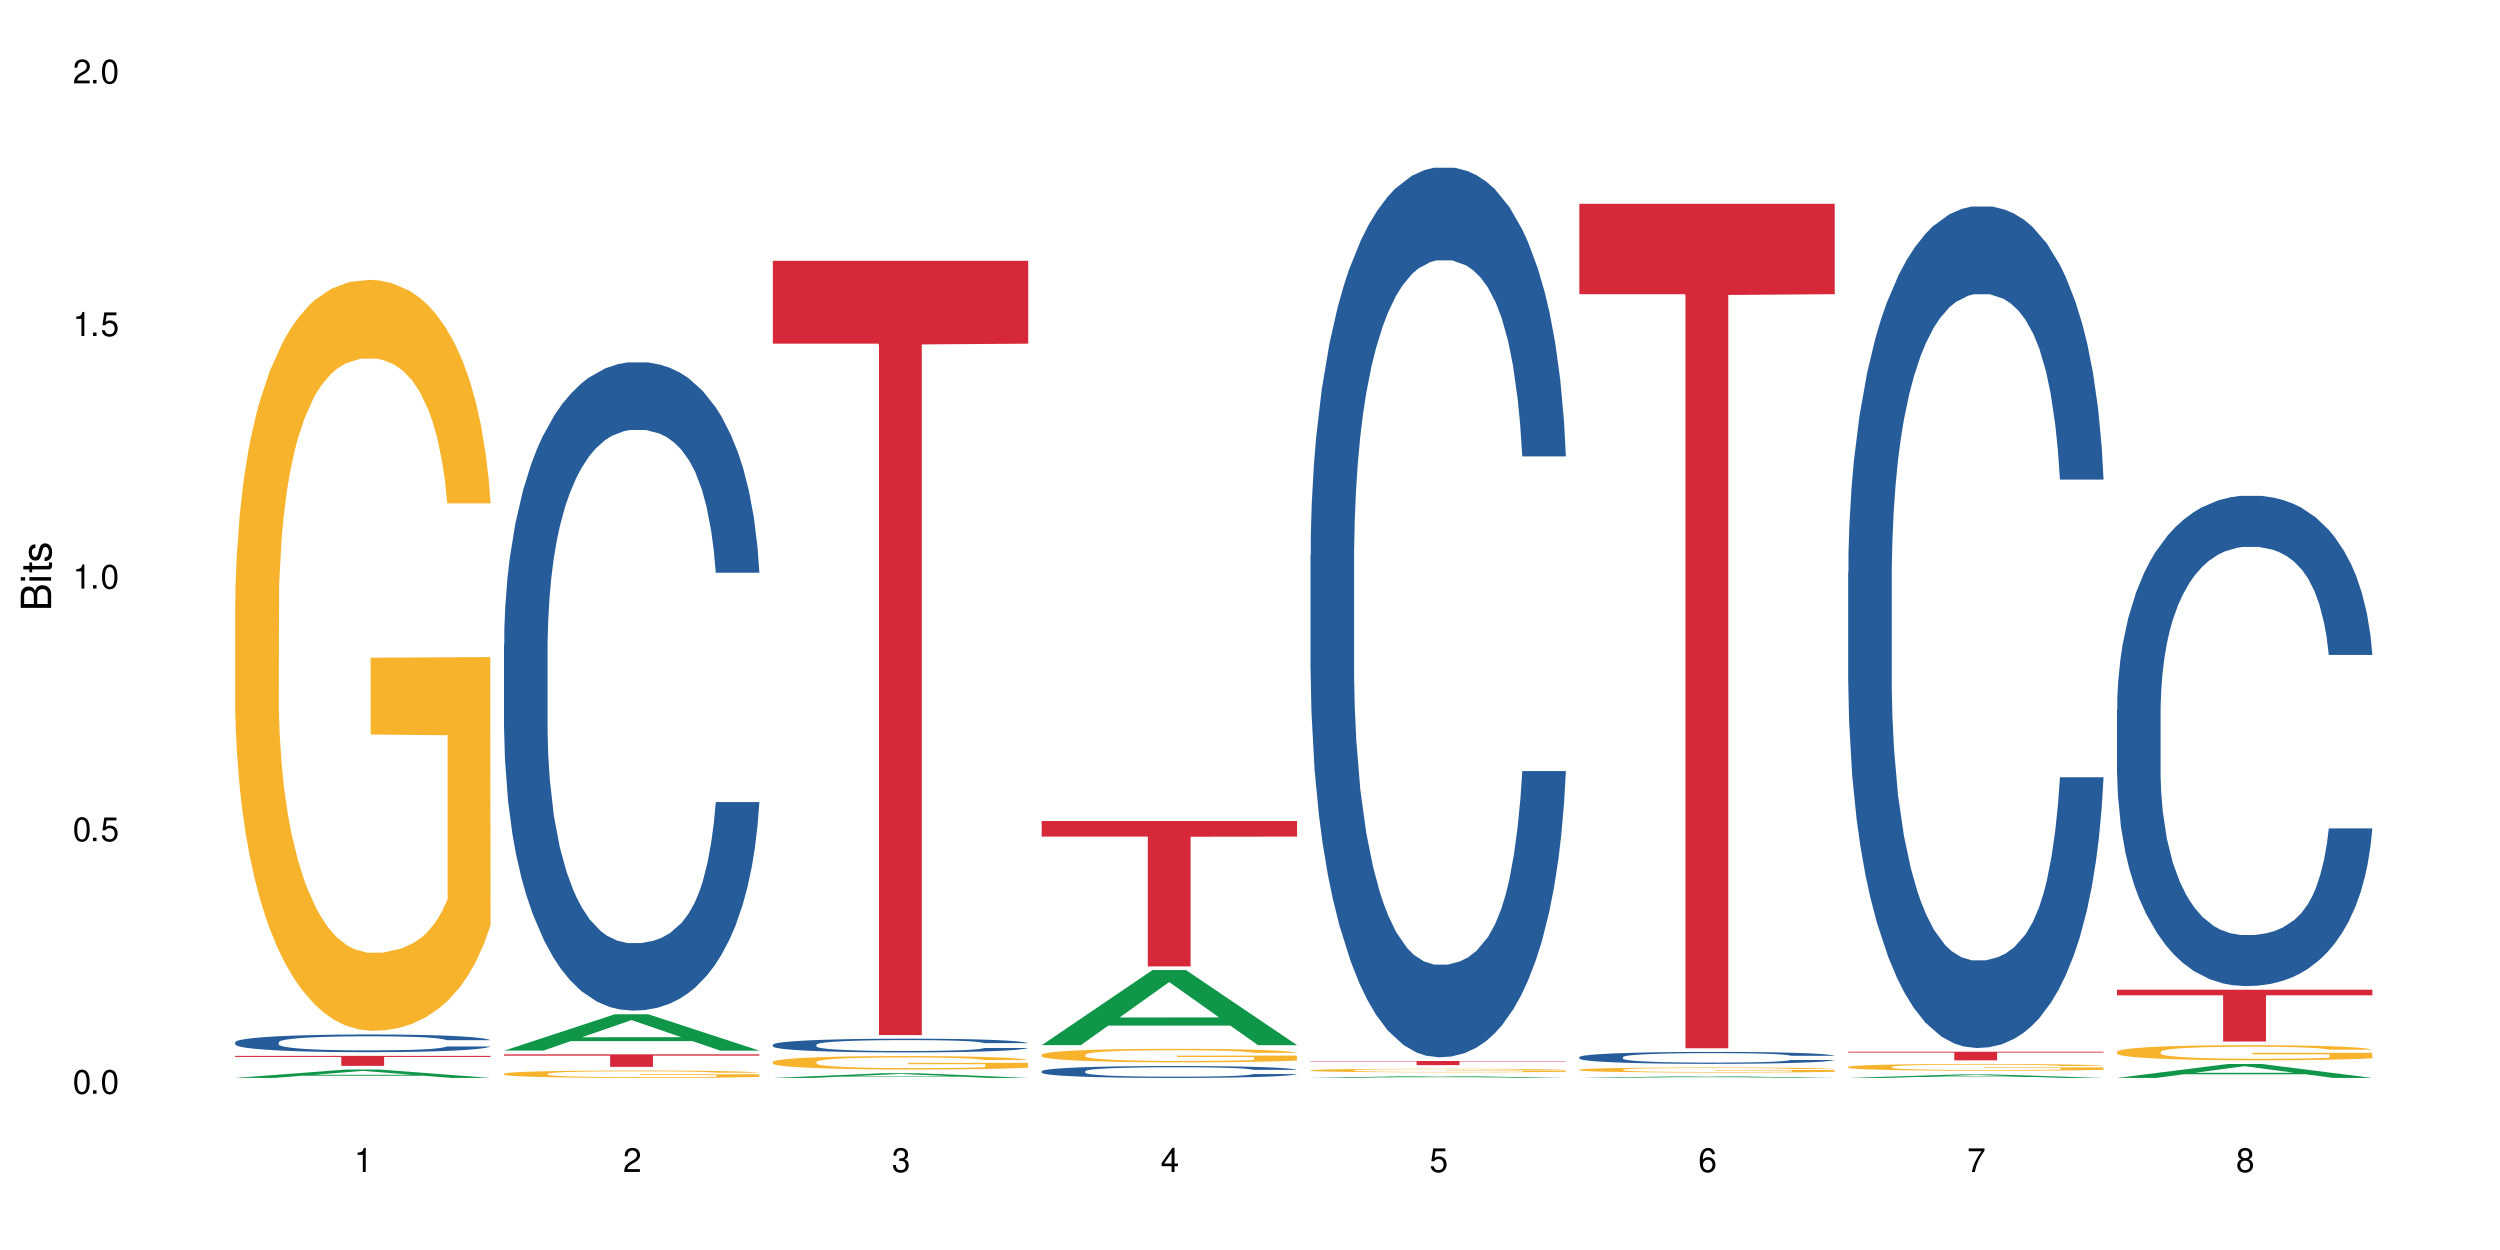<?xml version="1.0" encoding="UTF-8"?>
<svg xmlns="http://www.w3.org/2000/svg" xmlns:xlink="http://www.w3.org/1999/xlink" width="720" height="360" viewBox="0 0 720 360">
<defs>
<g>
<g id="glyph-0-0">
</g>
<g id="glyph-0-1">
<path d="M 2.641 -6.938 C 2 -6.938 1.422 -6.656 1.078 -6.172 C 0.641 -5.562 0.406 -4.641 0.406 -3.359 C 0.406 -1.016 1.188 0.219 2.641 0.219 C 4.078 0.219 4.859 -1.016 4.859 -3.297 C 4.859 -4.641 4.656 -5.547 4.203 -6.172 C 3.844 -6.656 3.281 -6.938 2.641 -6.938 Z M 2.641 -6.188 C 3.547 -6.188 4 -5.25 4 -3.375 C 4 -1.406 3.562 -0.484 2.625 -0.484 C 1.734 -0.484 1.281 -1.438 1.281 -3.344 C 1.281 -5.25 1.734 -6.188 2.641 -6.188 Z M 2.641 -6.188 "/>
</g>
<g id="glyph-0-2">
<path d="M 1.828 -1 L 0.828 -1 L 0.828 0 L 1.828 0 Z M 1.828 -1 "/>
</g>
<g id="glyph-0-3">
<path d="M 4.562 -6.797 L 1.062 -6.797 L 0.547 -3.094 L 1.328 -3.094 C 1.719 -3.562 2.047 -3.734 2.578 -3.734 C 3.484 -3.734 4.062 -3.109 4.062 -2.094 C 4.062 -1.125 3.484 -0.531 2.578 -0.531 C 1.828 -0.531 1.375 -0.906 1.188 -1.672 L 0.328 -1.672 C 0.453 -1.109 0.547 -0.844 0.75 -0.594 C 1.125 -0.078 1.828 0.219 2.594 0.219 C 3.969 0.219 4.922 -0.781 4.922 -2.219 C 4.922 -3.562 4.031 -4.484 2.719 -4.484 C 2.25 -4.484 1.859 -4.359 1.469 -4.062 L 1.734 -5.969 L 4.562 -5.969 Z M 4.562 -6.797 "/>
</g>
<g id="glyph-0-4">
<path d="M 2.484 -4.938 L 2.484 0 L 3.328 0 L 3.328 -6.938 L 2.766 -6.938 C 2.469 -5.875 2.281 -5.734 0.984 -5.562 L 0.984 -4.938 Z M 2.484 -4.938 "/>
</g>
<g id="glyph-0-5">
<path d="M 4.859 -0.828 L 1.281 -0.828 C 1.359 -1.406 1.672 -1.781 2.5 -2.281 L 3.469 -2.828 C 4.406 -3.344 4.906 -4.062 4.906 -4.906 C 4.906 -5.484 4.672 -6.031 4.266 -6.406 C 3.859 -6.766 3.375 -6.938 2.719 -6.938 C 1.859 -6.938 1.219 -6.625 0.844 -6.031 C 0.609 -5.672 0.5 -5.234 0.484 -4.531 L 1.328 -4.531 C 1.359 -5.016 1.406 -5.281 1.531 -5.516 C 1.75 -5.938 2.188 -6.203 2.703 -6.203 C 3.469 -6.203 4.031 -5.641 4.031 -4.891 C 4.031 -4.344 3.719 -3.859 3.125 -3.516 L 2.234 -3 C 0.812 -2.172 0.406 -1.531 0.328 -0.016 L 4.859 -0.016 Z M 4.859 -0.828 "/>
</g>
<g id="glyph-0-6">
<path d="M 2.125 -3.188 L 2.578 -3.188 C 3.5 -3.188 3.984 -2.766 3.984 -1.922 C 3.984 -1.062 3.469 -0.531 2.594 -0.531 C 1.656 -0.531 1.203 -1 1.156 -2.016 L 0.312 -2.016 C 0.344 -1.453 0.438 -1.094 0.609 -0.781 C 0.953 -0.109 1.625 0.219 2.547 0.219 C 3.953 0.219 4.859 -0.625 4.859 -1.938 C 4.859 -2.828 4.516 -3.297 3.703 -3.594 C 4.344 -3.844 4.656 -4.328 4.656 -5.031 C 4.656 -6.219 3.875 -6.938 2.578 -6.938 C 1.203 -6.938 0.484 -6.172 0.453 -4.703 L 1.297 -4.703 C 1.312 -5.125 1.344 -5.359 1.453 -5.578 C 1.641 -5.969 2.062 -6.203 2.594 -6.203 C 3.344 -6.203 3.797 -5.75 3.797 -5 C 3.797 -4.516 3.609 -4.219 3.25 -4.047 C 3.016 -3.953 2.703 -3.922 2.125 -3.906 Z M 2.125 -3.188 "/>
</g>
<g id="glyph-0-7">
<path d="M 3.141 -1.672 L 3.141 0 L 3.984 0 L 3.984 -1.672 L 4.984 -1.672 L 4.984 -2.438 L 3.984 -2.438 L 3.984 -6.938 L 3.359 -6.938 L 0.266 -2.578 L 0.266 -1.672 Z M 3.141 -2.438 L 1 -2.438 L 3.141 -5.5 Z M 3.141 -2.438 "/>
</g>
<g id="glyph-0-8">
<path d="M 4.781 -5.125 C 4.609 -6.266 3.891 -6.938 2.844 -6.938 C 2.094 -6.938 1.422 -6.578 1.031 -5.953 C 0.594 -5.266 0.406 -4.422 0.406 -3.172 C 0.406 -2 0.578 -1.25 0.984 -0.641 C 1.359 -0.078 1.953 0.219 2.703 0.219 C 3.984 0.219 4.922 -0.75 4.922 -2.094 C 4.922 -3.375 4.062 -4.281 2.844 -4.281 C 2.172 -4.281 1.641 -4.031 1.281 -3.516 C 1.281 -5.234 1.828 -6.188 2.797 -6.188 C 3.391 -6.188 3.797 -5.797 3.938 -5.125 Z M 2.734 -3.531 C 3.547 -3.531 4.062 -2.953 4.062 -2.031 C 4.062 -1.156 3.484 -0.531 2.703 -0.531 C 1.922 -0.531 1.328 -1.188 1.328 -2.078 C 1.328 -2.938 1.906 -3.531 2.734 -3.531 Z M 2.734 -3.531 "/>
</g>
<g id="glyph-0-9">
<path d="M 4.984 -6.797 L 0.438 -6.797 L 0.438 -5.969 L 4.109 -5.969 C 2.5 -3.656 1.828 -2.234 1.328 0 L 2.219 0 C 2.594 -2.172 3.453 -4.047 4.984 -6.094 Z M 4.984 -6.797 "/>
</g>
<g id="glyph-0-10">
<path d="M 3.75 -3.656 C 4.469 -4.094 4.688 -4.438 4.688 -5.078 C 4.688 -6.172 3.844 -6.938 2.641 -6.938 C 1.438 -6.938 0.594 -6.172 0.594 -5.094 C 0.594 -4.438 0.812 -4.094 1.516 -3.656 C 0.734 -3.266 0.359 -2.703 0.359 -1.922 C 0.359 -0.656 1.281 0.219 2.641 0.219 C 3.984 0.219 4.922 -0.656 4.922 -1.922 C 4.922 -2.703 4.531 -3.266 3.75 -3.656 Z M 2.641 -6.188 C 3.359 -6.188 3.812 -5.75 3.812 -5.062 C 3.812 -4.406 3.344 -3.984 2.641 -3.984 C 1.922 -3.984 1.453 -4.406 1.453 -5.078 C 1.453 -5.75 1.922 -6.188 2.641 -6.188 Z M 2.641 -3.266 C 3.484 -3.266 4.062 -2.719 4.062 -1.906 C 4.062 -1.078 3.484 -0.531 2.625 -0.531 C 1.797 -0.531 1.219 -1.094 1.219 -1.906 C 1.219 -2.719 1.781 -3.266 2.641 -3.266 Z M 2.641 -3.266 "/>
</g>
<g id="glyph-1-0">
</g>
<g id="glyph-1-1">
<path d="M 0 -0.953 L 0 -4.891 C 0 -5.719 -0.234 -6.344 -0.734 -6.797 C -1.188 -7.234 -1.812 -7.469 -2.5 -7.469 C -3.547 -7.469 -4.188 -7 -4.625 -5.875 C -4.984 -6.688 -5.625 -7.094 -6.531 -7.094 C -7.172 -7.094 -7.734 -6.859 -8.141 -6.391 C -8.562 -5.922 -8.75 -5.344 -8.75 -4.5 L -8.75 -0.953 Z M -4.984 -2.062 L -7.766 -2.062 L -7.766 -4.219 C -7.766 -4.844 -7.688 -5.203 -7.453 -5.5 C -7.219 -5.812 -6.859 -5.969 -6.375 -5.969 C -5.891 -5.969 -5.531 -5.812 -5.297 -5.5 C -5.062 -5.203 -4.984 -4.844 -4.984 -4.219 Z M -0.984 -2.062 L -4 -2.062 L -4 -4.781 C -4 -5.766 -3.438 -6.359 -2.484 -6.359 C -1.547 -6.359 -0.984 -5.766 -0.984 -4.781 Z M -0.984 -2.062 "/>
</g>
<g id="glyph-1-2">
<path d="M -6.281 -1.797 L -6.281 -0.797 L 0 -0.797 L 0 -1.797 Z M -8.75 -1.797 L -8.75 -0.797 L -7.484 -0.797 L -7.484 -1.797 Z M -8.75 -1.797 "/>
</g>
<g id="glyph-1-3">
<path d="M -6.281 -3.047 L -6.281 -2.016 L -8.016 -2.016 L -8.016 -1.016 L -6.281 -1.016 L -6.281 -0.172 L -5.469 -0.172 L -5.469 -1.016 L -0.719 -1.016 C -0.078 -1.016 0.281 -1.453 0.281 -2.234 C 0.281 -2.5 0.25 -2.719 0.188 -3.047 L -0.641 -3.047 C -0.609 -2.906 -0.594 -2.766 -0.594 -2.562 C -0.594 -2.141 -0.719 -2.016 -1.156 -2.016 L -5.469 -2.016 L -5.469 -3.047 Z M -6.281 -3.047 "/>
</g>
<g id="glyph-1-4">
<path d="M -4.531 -5.25 C -5.766 -5.25 -6.469 -4.422 -6.469 -2.969 C -6.469 -1.516 -5.719 -0.562 -4.547 -0.562 C -3.562 -0.562 -3.094 -1.062 -2.734 -2.562 L -2.516 -3.484 C -2.344 -4.188 -2.094 -4.469 -1.641 -4.469 C -1.047 -4.469 -0.641 -3.875 -0.641 -3 C -0.641 -2.453 -0.797 -2 -1.062 -1.75 C -1.25 -1.594 -1.422 -1.531 -1.875 -1.469 L -1.875 -0.406 C -0.422 -0.453 0.281 -1.266 0.281 -2.922 C 0.281 -4.5 -0.5 -5.516 -1.719 -5.516 C -2.656 -5.516 -3.172 -4.984 -3.469 -3.734 L -3.703 -2.766 C -3.891 -1.953 -4.156 -1.609 -4.594 -1.609 C -5.188 -1.609 -5.547 -2.125 -5.547 -2.938 C -5.547 -3.75 -5.203 -4.172 -4.531 -4.203 Z M -4.531 -5.25 "/>
</g>
</g>
</defs>
<rect x="-72" y="-36" width="864" height="432" fill="rgb(100%, 100%, 100%)" fill-opacity="1"/>
<path fill-rule="nonzero" fill="rgb(6.275%, 58.824%, 28.235%)" fill-opacity="1" d="M 67.73 310.441 L 67.809 310.438 L 99.637 308.027 L 109.301 308.027 L 141.281 310.445 L 130.047 310.445 L 122.031 309.812 L 86.906 309.812 L 79.047 310.441 L 67.73 310.441 L 90.285 309.551 L 118.809 309.551 L 104.586 308.422 L 104.43 308.418 L 104.27 308.426 L 90.207 309.551 L 90.285 309.551 Z M 67.73 310.441 "/>
<path fill-rule="nonzero" fill="rgb(14.51%, 36.078%, 60%)" fill-opacity="1" d="M 67.73 300.148 L 67.82 300.145 L 67.82 300.035 L 68.09 299.855 L 68.719 299.633 L 69.344 299.48 L 70.961 299.203 L 73.203 298.938 L 75.535 298.734 L 77.238 298.613 L 78.766 298.52 L 82.262 298.348 L 84.504 298.258 L 86.926 298.18 L 89.887 298.102 L 92.039 298.055 L 96.883 297.977 L 100.469 297.945 L 103.25 297.934 L 109.262 297.934 L 112.848 297.949 L 115.449 297.973 L 118.32 298.012 L 120.742 298.055 L 124.957 298.156 L 128.727 298.285 L 130.43 298.359 L 133.121 298.504 L 135.184 298.645 L 136.617 298.766 L 138.234 298.938 L 139.668 299.148 L 140.746 299.387 L 141.281 299.586 L 128.727 299.586 L 128.098 299.398 L 127.379 299.254 L 126.035 299.062 L 124.688 298.93 L 122.805 298.793 L 121.102 298.707 L 118.77 298.617 L 116.707 298.562 L 114.555 298.52 L 112.488 298.492 L 108.543 298.465 L 103.969 298.465 L 102.266 298.473 L 98.766 298.512 L 96.883 298.543 L 94.191 298.609 L 92.309 298.668 L 90.066 298.762 L 88.539 298.84 L 86.656 298.961 L 85.312 299.07 L 83.785 299.223 L 82.891 299.34 L 82.082 299.469 L 81.363 299.625 L 80.828 299.785 L 80.469 299.961 L 80.289 300.125 L 80.289 300.848 L 80.469 301.016 L 80.918 301.211 L 82.082 301.496 L 83.785 301.742 L 85.762 301.941 L 87.645 302.078 L 88.719 302.145 L 90.156 302.219 L 92.398 302.312 L 95.629 302.406 L 97.512 302.441 L 100.383 302.48 L 103.34 302.5 L 107.289 302.5 L 110.785 302.48 L 113.117 302.457 L 115.539 302.418 L 118.859 302.34 L 120.922 302.266 L 122.715 302.176 L 124.062 302.09 L 124.957 302.016 L 126.305 301.871 L 127.379 301.711 L 128.188 301.547 L 128.727 301.391 L 141.281 301.391 L 140.746 301.578 L 139.938 301.758 L 139.129 301.895 L 137.875 302.055 L 136.441 302.199 L 134.375 302.363 L 132.672 302.473 L 130.43 302.586 L 128.367 302.676 L 126.125 302.754 L 122.805 302.848 L 120.652 302.895 L 118.32 302.938 L 115.539 302.973 L 112.043 303.008 L 108.273 303.027 L 104.777 303.031 L 101.008 303.02 L 98.227 303.004 L 94.551 302.961 L 89.977 302.875 L 86.656 302.789 L 84.055 302.699 L 81.812 302.605 L 79.301 302.48 L 76.074 302.277 L 74.098 302.117 L 72.754 301.988 L 71.23 301.805 L 70.152 301.641 L 68.898 301.379 L 68 301.051 L 67.73 300.793 Z M 67.73 300.148 "/>
<path fill-rule="nonzero" fill="rgb(96.863%, 70.196%, 16.863%)" fill-opacity="1" d="M 67.73 173.227 L 67.82 173.027 L 67.82 169.078 L 68.18 160.188 L 69.078 147.941 L 70.242 137.867 L 71.5 129.969 L 72.305 125.82 L 73.652 119.895 L 74.816 115.547 L 77.777 106.66 L 81.543 98.363 L 83.609 94.809 L 85.941 91.449 L 89.258 87.695 L 90.785 86.312 L 95.449 83.152 L 100.738 81.18 L 106.57 80.586 L 109.262 80.781 L 112.938 81.574 L 117.961 83.746 L 120.832 85.723 L 123.074 87.695 L 125.406 90.266 L 128.277 94.215 L 130.969 98.957 L 133.121 103.695 L 135.273 109.621 L 137.066 115.941 L 138.594 122.855 L 139.938 131.152 L 140.746 138.066 L 141.281 144.98 L 128.816 144.98 L 128.098 138.066 L 127.289 132.734 L 125.945 126.215 L 124.598 121.473 L 123.254 117.723 L 120.742 112.586 L 118.59 109.426 L 115.898 106.66 L 113.297 104.883 L 110.336 103.695 L 108.543 103.301 L 103.789 103.301 L 99.484 104.684 L 96.973 106.266 L 95.18 107.844 L 92.668 110.809 L 91.141 113.176 L 90.246 114.758 L 87.555 120.883 L 85.762 126.41 L 84.773 130.164 L 83.52 136.09 L 82.621 141.426 L 81.633 149.324 L 81.098 155.25 L 80.379 168.684 L 80.289 204.238 L 80.559 211.746 L 81.098 219.844 L 81.812 226.953 L 82.891 234.461 L 83.965 240.188 L 85.852 247.891 L 87.465 253.027 L 88.719 256.387 L 91.141 261.719 L 92.129 263.496 L 94.461 267.051 L 96.883 269.816 L 99.844 272.188 L 102.086 273.375 L 105.672 274.359 L 110.246 274.359 L 115.629 273.176 L 119.039 271.594 L 121.371 270.016 L 122.895 268.633 L 124.777 266.461 L 126.125 264.484 L 127.379 262.312 L 128.906 258.953 L 128.906 211.746 L 106.75 211.547 L 106.75 189.422 L 141.195 189.227 L 141.281 266.461 L 139.398 271.793 L 137.066 276.93 L 134.824 280.879 L 132.492 284.238 L 129.176 287.992 L 126.484 290.359 L 122.355 293.125 L 118.59 294.902 L 114.645 296.09 L 111.145 296.68 L 107.02 296.879 L 103.34 296.484 L 99.395 295.301 L 96.254 293.719 L 93.383 291.742 L 90.516 289.176 L 86.926 285.027 L 84.594 281.668 L 82.172 277.52 L 79.75 272.582 L 77.598 267.25 L 76.164 263.102 L 74.727 258.359 L 73.203 252.434 L 71.766 245.719 L 70.691 239.598 L 69.703 232.684 L 68.988 226.164 L 68.27 217.273 L 67.91 210.164 L 67.73 204.039 Z M 67.73 173.227 "/>
<path fill-rule="nonzero" fill="rgb(83.922%, 15.686%, 22.353%)" fill-opacity="1" d="M 67.73 304.082 L 141.281 304.082 L 141.281 304.395 L 110.629 304.395 L 110.629 306.973 L 98.297 306.973 L 98.297 304.398 L 98.117 304.395 L 67.73 304.395 Z M 67.73 304.082 "/>
<path fill-rule="nonzero" fill="rgb(6.275%, 58.824%, 28.235%)" fill-opacity="1" d="M 145.156 302.582 L 145.234 302.57 L 177.059 292.113 L 186.723 292.113 L 218.707 302.59 L 207.469 302.59 L 199.453 299.855 L 164.328 299.855 L 156.469 302.582 L 145.156 302.582 L 167.707 298.727 L 196.23 298.715 L 182.008 293.828 L 181.852 293.816 L 181.695 293.848 L 167.629 298.715 L 167.707 298.727 Z M 145.156 302.582 "/>
<path fill-rule="nonzero" fill="rgb(14.51%, 36.078%, 60%)" fill-opacity="1" d="M 145.156 185.605 L 145.242 185.434 L 145.242 181.34 L 145.512 174.855 L 146.141 166.664 L 146.77 161.031 L 148.383 150.965 L 150.625 141.238 L 152.957 133.73 L 154.664 129.293 L 156.188 125.879 L 159.684 119.566 L 161.93 116.324 L 164.352 113.422 L 167.309 110.523 L 169.461 108.816 L 174.305 106.086 L 177.895 104.891 L 180.676 104.379 L 186.684 104.379 L 190.273 105.062 L 192.875 105.914 L 195.742 107.281 L 198.164 108.816 L 202.383 112.57 L 206.148 117.348 L 207.852 120.078 L 210.543 125.367 L 212.605 130.488 L 214.043 134.922 L 215.656 141.238 L 217.094 148.918 L 218.168 157.617 L 218.707 164.957 L 206.148 164.957 L 205.52 158.133 L 204.805 152.84 L 203.457 145.844 L 202.113 140.895 L 200.23 135.949 L 198.523 132.707 L 196.191 129.465 L 194.129 127.414 L 191.977 125.879 L 189.914 124.855 L 185.969 123.832 L 181.391 123.832 L 179.688 124.172 L 176.191 125.539 L 174.305 126.734 L 171.613 129.121 L 169.73 131.34 L 167.488 134.754 L 165.965 137.652 L 164.082 142.09 L 162.734 146.016 L 161.211 151.645 L 160.312 155.914 L 159.508 160.691 L 158.789 166.32 L 158.25 172.293 L 157.891 178.609 L 157.711 184.75 L 157.711 211.199 L 157.891 217.344 L 158.34 224.512 L 159.508 234.922 L 161.211 243.965 L 163.184 251.133 L 165.066 256.25 L 166.145 258.641 L 167.578 261.371 L 169.82 264.781 L 173.051 268.195 L 174.934 269.562 L 177.805 270.926 L 180.766 271.609 L 184.711 271.609 L 188.211 270.926 L 190.543 270.074 L 192.965 268.707 L 196.281 265.805 L 198.344 263.078 L 200.141 259.832 L 201.484 256.59 L 202.383 253.863 L 203.727 248.57 L 204.805 242.77 L 205.609 236.797 L 206.148 230.996 L 218.707 230.996 L 218.168 237.82 L 217.359 244.477 L 216.555 249.426 L 215.297 255.398 L 213.863 260.688 L 211.801 266.66 L 210.094 270.586 L 207.852 274.852 L 205.789 278.094 L 203.547 280.992 L 200.23 284.406 L 198.074 286.113 L 195.742 287.648 L 192.965 289.016 L 189.465 290.207 L 185.699 290.891 L 182.199 291.062 L 178.434 290.719 L 175.652 290.039 L 171.973 288.504 L 167.398 285.43 L 164.082 282.188 L 161.48 278.945 L 159.238 275.531 L 156.727 270.926 L 153.496 263.418 L 151.523 257.617 L 150.176 252.836 L 148.652 246.184 L 147.574 240.211 L 146.32 230.652 L 145.422 218.539 L 145.156 209.152 Z M 145.156 185.605 "/>
<path fill-rule="nonzero" fill="rgb(96.863%, 70.196%, 16.863%)" fill-opacity="1" d="M 145.156 309.227 L 145.242 309.223 L 145.242 309.184 L 145.602 309.098 L 146.5 308.977 L 147.664 308.879 L 148.922 308.801 L 149.73 308.758 L 151.074 308.699 L 152.242 308.656 L 155.199 308.57 L 158.969 308.488 L 161.031 308.453 L 163.363 308.422 L 166.684 308.383 L 168.207 308.371 L 172.871 308.34 L 178.164 308.32 L 183.992 308.312 L 186.684 308.316 L 190.363 308.324 L 195.387 308.344 L 198.254 308.363 L 200.496 308.383 L 202.828 308.41 L 205.699 308.449 L 208.391 308.492 L 210.543 308.539 L 212.695 308.598 L 214.492 308.66 L 216.016 308.73 L 217.359 308.812 L 218.168 308.879 L 218.707 308.949 L 206.238 308.949 L 205.52 308.879 L 204.715 308.828 L 203.367 308.762 L 202.023 308.715 L 200.676 308.68 L 198.164 308.629 L 196.012 308.598 L 193.32 308.57 L 190.723 308.551 L 187.762 308.539 L 185.969 308.535 L 181.211 308.535 L 176.906 308.551 L 174.395 308.566 L 172.602 308.582 L 170.09 308.609 L 168.566 308.633 L 167.668 308.648 L 164.977 308.711 L 163.184 308.766 L 162.195 308.801 L 160.941 308.859 L 160.043 308.914 L 159.059 308.988 L 158.52 309.047 L 157.801 309.18 L 157.711 309.531 L 157.98 309.605 L 158.52 309.684 L 159.238 309.754 L 160.312 309.828 L 161.391 309.887 L 163.273 309.961 L 164.887 310.012 L 166.145 310.043 L 168.566 310.098 L 169.551 310.113 L 171.883 310.148 L 174.305 310.176 L 177.266 310.199 L 179.508 310.211 L 183.098 310.223 L 187.672 310.223 L 193.055 310.211 L 196.461 310.195 L 198.793 310.18 L 200.32 310.164 L 202.203 310.145 L 203.547 310.125 L 204.805 310.102 L 206.328 310.07 L 206.328 309.605 L 184.172 309.602 L 184.172 309.387 L 218.617 309.383 L 218.707 310.145 L 216.824 310.195 L 214.492 310.246 L 212.25 310.285 L 209.918 310.32 L 206.598 310.355 L 203.906 310.379 L 199.781 310.406 L 196.012 310.426 L 192.066 310.438 L 188.566 310.441 L 184.441 310.445 L 180.766 310.441 L 176.816 310.43 L 173.68 310.414 L 170.809 310.395 L 167.938 310.367 L 164.352 310.328 L 162.016 310.293 L 159.594 310.254 L 157.172 310.203 L 155.02 310.152 L 153.586 310.109 L 152.152 310.062 L 150.625 310.004 L 149.191 309.941 L 148.113 309.879 L 147.129 309.812 L 146.41 309.746 L 145.691 309.66 L 145.332 309.59 L 145.156 309.527 Z M 145.156 309.227 "/>
<path fill-rule="nonzero" fill="rgb(83.922%, 15.686%, 22.353%)" fill-opacity="1" d="M 145.156 303.645 L 218.707 303.645 L 218.707 304.031 L 188.051 304.035 L 188.051 307.262 L 175.719 307.262 L 175.719 304.039 L 175.539 304.031 L 145.156 304.031 Z M 145.156 303.645 "/>
<path fill-rule="nonzero" fill="rgb(6.275%, 58.824%, 28.235%)" fill-opacity="1" d="M 222.578 310.441 L 222.656 310.441 L 254.48 309.074 L 264.148 309.074 L 296.129 310.445 L 284.895 310.445 L 276.879 310.086 L 241.75 310.086 L 233.895 310.441 L 222.578 310.441 L 245.129 309.938 L 273.656 309.938 L 259.434 309.297 L 259.273 309.297 L 259.117 309.301 L 245.051 309.938 L 245.129 309.938 Z M 222.578 310.441 "/>
<path fill-rule="nonzero" fill="rgb(14.51%, 36.078%, 60%)" fill-opacity="1" d="M 222.578 300.863 L 222.668 300.859 L 222.668 300.773 L 222.938 300.637 L 223.562 300.465 L 224.191 300.344 L 225.809 300.129 L 228.051 299.926 L 230.383 299.766 L 232.086 299.672 L 233.609 299.598 L 237.109 299.465 L 239.352 299.398 L 241.773 299.336 L 244.734 299.273 L 246.887 299.238 L 251.73 299.18 L 255.316 299.156 L 258.098 299.145 L 264.109 299.145 L 267.695 299.16 L 270.297 299.176 L 273.168 299.207 L 275.59 299.238 L 279.805 299.316 L 283.57 299.418 L 285.277 299.477 L 287.969 299.59 L 290.031 299.695 L 291.465 299.793 L 293.082 299.926 L 294.516 300.086 L 295.59 300.273 L 296.129 300.426 L 283.57 300.426 L 282.945 300.281 L 282.227 300.172 L 280.883 300.023 L 279.535 299.918 L 277.652 299.812 L 275.949 299.742 L 273.617 299.676 L 271.551 299.633 L 269.398 299.598 L 267.336 299.578 L 263.391 299.555 L 258.816 299.555 L 257.109 299.562 L 253.613 299.594 L 251.73 299.617 L 249.039 299.668 L 247.156 299.715 L 244.914 299.789 L 243.387 299.848 L 241.504 299.941 L 240.16 300.027 L 238.633 300.145 L 237.738 300.234 L 236.93 300.336 L 236.211 300.457 L 235.672 300.582 L 235.316 300.715 L 235.137 300.848 L 235.137 301.406 L 235.316 301.535 L 235.762 301.688 L 236.93 301.91 L 238.633 302.102 L 240.605 302.25 L 242.492 302.359 L 243.566 302.41 L 245.004 302.469 L 247.246 302.539 L 250.473 302.613 L 252.355 302.641 L 255.227 302.672 L 258.188 302.684 L 262.133 302.684 L 265.633 302.672 L 267.965 302.652 L 270.387 302.625 L 273.707 302.562 L 275.77 302.504 L 277.562 302.438 L 278.906 302.367 L 279.805 302.309 L 281.148 302.199 L 282.227 302.074 L 283.035 301.949 L 283.57 301.824 L 296.129 301.824 L 295.59 301.969 L 294.785 302.109 L 293.977 302.215 L 292.723 302.344 L 291.285 302.453 L 289.223 302.582 L 287.52 302.664 L 285.277 302.754 L 283.215 302.824 L 280.973 302.883 L 277.652 302.957 L 275.5 302.992 L 273.168 303.023 L 270.387 303.055 L 266.887 303.078 L 263.121 303.094 L 259.621 303.098 L 255.855 303.09 L 253.074 303.074 L 249.398 303.043 L 244.824 302.977 L 241.504 302.91 L 238.902 302.84 L 236.66 302.77 L 234.148 302.672 L 230.918 302.512 L 228.945 302.391 L 227.602 302.289 L 226.074 302.148 L 225 302.02 L 223.742 301.816 L 222.848 301.562 L 222.578 301.363 Z M 222.578 300.863 "/>
<path fill-rule="nonzero" fill="rgb(96.863%, 70.196%, 16.863%)" fill-opacity="1" d="M 222.578 305.809 L 222.668 305.805 L 222.668 305.734 L 223.027 305.574 L 223.922 305.355 L 225.09 305.176 L 226.344 305.035 L 227.152 304.961 L 228.496 304.852 L 229.664 304.777 L 232.625 304.617 L 236.391 304.469 L 238.453 304.406 L 240.785 304.344 L 244.105 304.277 L 245.629 304.254 L 250.293 304.195 L 255.586 304.16 L 261.418 304.148 L 264.109 304.152 L 267.785 304.168 L 272.809 304.207 L 275.68 304.242 L 277.922 304.277 L 280.254 304.324 L 283.125 304.395 L 285.816 304.48 L 287.969 304.562 L 290.121 304.668 L 291.914 304.781 L 293.438 304.906 L 294.785 305.055 L 295.59 305.18 L 296.129 305.301 L 283.66 305.301 L 282.945 305.18 L 282.137 305.082 L 280.793 304.965 L 279.445 304.883 L 278.102 304.816 L 275.59 304.723 L 273.438 304.664 L 270.746 304.617 L 268.145 304.586 L 265.184 304.562 L 263.391 304.555 L 258.637 304.555 L 254.332 304.582 L 251.82 304.609 L 250.023 304.637 L 247.512 304.691 L 245.988 304.734 L 245.094 304.762 L 242.402 304.871 L 240.605 304.969 L 239.621 305.039 L 238.363 305.145 L 237.469 305.238 L 236.48 305.379 L 235.941 305.484 L 235.227 305.727 L 235.137 306.363 L 235.406 306.496 L 235.941 306.641 L 236.66 306.77 L 237.738 306.902 L 238.812 307.008 L 240.695 307.145 L 242.312 307.238 L 243.566 307.297 L 245.988 307.391 L 246.977 307.426 L 249.309 307.488 L 251.73 307.539 L 254.691 307.578 L 256.934 307.602 L 260.52 307.617 L 265.094 307.617 L 270.477 307.598 L 273.887 307.57 L 276.219 307.539 L 277.742 307.516 L 279.625 307.477 L 280.973 307.441 L 282.227 307.402 L 283.75 307.344 L 283.75 306.496 L 261.598 306.492 L 261.598 306.098 L 296.039 306.094 L 296.129 307.477 L 294.246 307.574 L 291.914 307.664 L 289.672 307.734 L 287.34 307.797 L 284.02 307.863 L 281.328 307.906 L 277.203 307.953 L 273.438 307.984 L 269.488 308.008 L 265.992 308.02 L 261.867 308.023 L 258.188 308.016 L 254.242 307.992 L 251.102 307.965 L 248.23 307.93 L 245.359 307.883 L 241.773 307.809 L 239.441 307.75 L 237.02 307.676 L 234.598 307.586 L 232.445 307.492 L 231.008 307.418 L 229.574 307.332 L 228.051 307.227 L 226.613 307.105 L 225.539 306.996 L 224.551 306.871 L 223.832 306.754 L 223.117 306.598 L 222.758 306.469 L 222.578 306.359 Z M 222.578 305.809 "/>
<path fill-rule="nonzero" fill="rgb(83.922%, 15.686%, 22.353%)" fill-opacity="1" d="M 222.578 75.113 L 296.129 75.113 L 296.129 98.98 L 265.477 99.191 L 265.477 298.09 L 253.141 298.09 L 253.141 99.402 L 252.965 98.98 L 222.578 98.98 Z M 222.578 75.113 "/>
<path fill-rule="nonzero" fill="rgb(6.275%, 58.824%, 28.235%)" fill-opacity="1" d="M 300 300.992 L 300.078 300.973 L 331.906 279.383 L 341.57 279.383 L 373.555 301.012 L 362.316 301.012 L 354.301 295.367 L 319.176 295.367 L 311.316 300.992 L 300 300.992 L 322.555 293.031 L 351.078 293.012 L 336.855 282.918 L 336.699 282.898 L 336.543 282.957 L 322.477 293.012 L 322.555 293.031 Z M 300 300.992 "/>
<path fill-rule="nonzero" fill="rgb(14.51%, 36.078%, 60%)" fill-opacity="1" d="M 300 308.504 L 300.09 308.5 L 300.09 308.426 L 300.359 308.309 L 300.988 308.156 L 301.617 308.055 L 303.23 307.867 L 305.473 307.688 L 307.805 307.551 L 309.508 307.469 L 311.035 307.406 L 314.531 307.289 L 316.773 307.23 L 319.195 307.176 L 322.156 307.125 L 324.309 307.094 L 329.152 307.043 L 332.742 307.02 L 335.52 307.012 L 341.531 307.012 L 345.117 307.023 L 347.719 307.039 L 350.59 307.066 L 353.012 307.094 L 357.227 307.16 L 360.996 307.25 L 362.699 307.301 L 365.391 307.398 L 367.453 307.492 L 368.891 307.574 L 370.504 307.688 L 371.938 307.832 L 373.016 307.988 L 373.555 308.125 L 360.996 308.125 L 360.367 308 L 359.648 307.902 L 358.305 307.773 L 356.961 307.684 L 355.074 307.59 L 353.371 307.531 L 351.039 307.473 L 348.977 307.434 L 346.824 307.406 L 344.762 307.387 L 340.812 307.367 L 336.238 307.367 L 334.535 307.375 L 331.035 307.398 L 329.152 307.422 L 326.461 307.465 L 324.578 307.508 L 322.336 307.57 L 320.812 307.625 L 318.926 307.703 L 317.582 307.777 L 316.059 307.879 L 315.16 307.957 L 314.352 308.047 L 313.637 308.148 L 313.098 308.262 L 312.738 308.375 L 312.559 308.488 L 312.559 308.977 L 312.738 309.09 L 313.188 309.219 L 314.352 309.41 L 316.059 309.578 L 318.031 309.711 L 319.914 309.805 L 320.992 309.848 L 322.426 309.898 L 324.668 309.961 L 327.898 310.023 L 329.781 310.047 L 332.652 310.074 L 335.609 310.086 L 339.559 310.086 L 343.055 310.074 L 345.387 310.059 L 347.809 310.031 L 351.129 309.98 L 353.191 309.93 L 354.984 309.871 L 356.332 309.809 L 357.227 309.758 L 358.574 309.664 L 359.648 309.555 L 360.457 309.445 L 360.996 309.34 L 373.555 309.34 L 373.016 309.465 L 372.207 309.586 L 371.402 309.68 L 370.145 309.789 L 368.711 309.887 L 366.645 309.996 L 364.941 310.066 L 362.699 310.145 L 360.637 310.207 L 358.395 310.258 L 355.074 310.32 L 352.922 310.352 L 350.59 310.379 L 347.809 310.406 L 344.312 310.43 L 340.543 310.441 L 337.047 310.445 L 333.277 310.438 L 330.5 310.426 L 326.82 310.395 L 322.246 310.34 L 318.926 310.281 L 316.324 310.223 L 314.082 310.156 L 311.57 310.074 L 308.344 309.934 L 306.371 309.828 L 305.023 309.742 L 303.5 309.617 L 302.422 309.508 L 301.168 309.332 L 300.27 309.109 L 300 308.938 Z M 300 308.504 "/>
<path fill-rule="nonzero" fill="rgb(96.863%, 70.196%, 16.863%)" fill-opacity="1" d="M 300 303.734 L 300.09 303.73 L 300.09 303.656 L 300.449 303.496 L 301.348 303.277 L 302.512 303.098 L 303.77 302.953 L 304.574 302.879 L 305.922 302.773 L 307.086 302.695 L 310.047 302.535 L 313.816 302.387 L 315.879 302.32 L 318.211 302.262 L 321.527 302.191 L 323.055 302.168 L 327.719 302.109 L 333.012 302.074 L 338.84 302.066 L 341.531 302.07 L 345.207 302.082 L 350.23 302.121 L 353.102 302.156 L 355.344 302.191 L 357.676 302.238 L 360.547 302.309 L 363.238 302.395 L 365.391 302.48 L 367.543 302.586 L 369.336 302.703 L 370.863 302.824 L 372.207 302.977 L 373.016 303.102 L 373.555 303.223 L 361.086 303.223 L 360.367 303.102 L 359.559 303.004 L 358.215 302.887 L 356.871 302.801 L 355.523 302.734 L 353.012 302.641 L 350.859 302.586 L 348.168 302.535 L 345.566 302.504 L 342.609 302.48 L 340.812 302.473 L 336.059 302.473 L 331.754 302.5 L 329.242 302.527 L 327.449 302.555 L 324.938 302.609 L 323.414 302.652 L 322.516 302.68 L 319.824 302.789 L 318.031 302.891 L 317.043 302.957 L 315.789 303.062 L 314.891 303.16 L 313.902 303.301 L 313.367 303.41 L 312.648 303.652 L 312.559 304.289 L 312.828 304.426 L 313.367 304.57 L 314.082 304.699 L 315.16 304.836 L 316.234 304.938 L 318.121 305.078 L 319.734 305.168 L 320.992 305.23 L 323.414 305.324 L 324.398 305.359 L 326.73 305.422 L 329.152 305.473 L 332.113 305.516 L 334.355 305.535 L 337.941 305.555 L 342.52 305.555 L 347.898 305.531 L 351.309 305.504 L 353.641 305.477 L 355.164 305.449 L 357.047 305.41 L 358.395 305.375 L 359.648 305.336 L 361.176 305.277 L 361.176 304.426 L 339.02 304.422 L 339.02 304.023 L 373.465 304.02 L 373.555 305.41 L 371.668 305.508 L 369.336 305.598 L 367.094 305.672 L 364.762 305.73 L 361.445 305.797 L 358.754 305.84 L 354.629 305.891 L 350.859 305.922 L 346.914 305.945 L 343.414 305.953 L 339.289 305.957 L 335.609 305.953 L 331.664 305.93 L 328.523 305.902 L 325.656 305.867 L 322.785 305.82 L 319.195 305.746 L 316.863 305.684 L 314.441 305.609 L 312.02 305.52 L 309.867 305.426 L 308.434 305.352 L 306.996 305.266 L 305.473 305.16 L 304.039 305.039 L 302.961 304.926 L 301.973 304.805 L 301.258 304.688 L 300.539 304.527 L 300.18 304.398 L 300 304.289 Z M 300 303.734 "/>
<path fill-rule="nonzero" fill="rgb(83.922%, 15.686%, 22.353%)" fill-opacity="1" d="M 300 236.457 L 373.555 236.457 L 373.555 240.938 L 342.898 240.977 L 342.898 278.332 L 330.566 278.332 L 330.566 241.016 L 330.387 240.938 L 300 240.938 Z M 300 236.457 "/>
<path fill-rule="nonzero" fill="rgb(6.275%, 58.824%, 28.235%)" fill-opacity="1" d="M 377.426 310.441 L 377.504 310.441 L 409.328 309.879 L 418.992 309.879 L 450.977 310.445 L 439.738 310.445 L 431.723 310.297 L 396.598 310.297 L 388.738 310.441 L 377.426 310.441 L 399.977 310.234 L 428.504 310.234 L 414.277 309.969 L 414.121 309.969 L 413.965 309.973 L 399.898 310.234 L 399.977 310.234 Z M 377.426 310.441 "/>
<path fill-rule="nonzero" fill="rgb(14.51%, 36.078%, 60%)" fill-opacity="1" d="M 377.426 159.777 L 377.516 159.543 L 377.516 153.922 L 377.781 145.023 L 378.41 133.781 L 379.039 126.055 L 380.652 112.234 L 382.895 98.887 L 385.227 88.582 L 386.934 82.492 L 388.457 77.809 L 391.957 69.145 L 394.199 64.695 L 396.621 60.711 L 399.578 56.73 L 401.734 54.391 L 406.574 50.641 L 410.164 49.004 L 412.945 48.301 L 418.953 48.301 L 422.543 49.238 L 425.145 50.406 L 428.016 52.281 L 430.438 54.391 L 434.652 59.543 L 438.418 66.098 L 440.125 69.848 L 442.812 77.105 L 444.879 84.133 L 446.312 90.223 L 447.926 98.887 L 449.363 109.426 L 450.438 121.371 L 450.977 131.441 L 438.418 131.441 L 437.789 122.07 L 437.074 114.812 L 435.727 105.211 L 434.383 98.418 L 432.5 91.625 L 430.793 87.176 L 428.461 82.727 L 426.398 79.918 L 424.246 77.809 L 422.184 76.402 L 418.238 75 L 413.664 75 L 411.957 75.469 L 408.461 77.34 L 406.574 78.98 L 403.887 82.258 L 402 85.305 L 399.758 89.988 L 398.234 93.969 L 396.352 100.059 L 395.004 105.445 L 393.48 113.172 L 392.582 119.027 L 391.777 125.586 L 391.059 133.312 L 390.52 141.512 L 390.16 150.176 L 389.98 158.605 L 389.98 194.906 L 390.16 203.34 L 390.609 213.176 L 391.777 227.461 L 393.48 239.871 L 395.453 249.707 L 397.336 256.734 L 398.414 260.012 L 399.848 263.762 L 402.09 268.445 L 405.32 273.129 L 407.203 275.004 L 410.074 276.875 L 413.035 277.812 L 416.98 277.812 L 420.48 276.875 L 422.812 275.703 L 425.234 273.832 L 428.551 269.852 L 430.613 266.102 L 432.41 261.652 L 433.754 257.203 L 434.652 253.457 L 435.996 246.195 L 437.074 238.234 L 437.879 230.035 L 438.418 222.074 L 450.977 222.074 L 450.438 231.441 L 449.633 240.574 L 448.824 247.367 L 447.566 255.562 L 446.133 262.824 L 444.07 271.02 L 442.367 276.406 L 440.125 282.262 L 438.059 286.711 L 435.816 290.691 L 432.5 295.379 L 430.348 297.719 L 428.016 299.828 L 425.234 301.699 L 421.734 303.34 L 417.969 304.277 L 414.469 304.512 L 410.703 304.043 L 407.922 303.105 L 404.242 300.996 L 399.668 296.781 L 396.352 292.332 L 393.75 287.883 L 391.508 283.199 L 388.996 276.875 L 385.766 266.57 L 383.793 258.609 L 382.449 252.051 L 380.922 242.918 L 379.848 234.719 L 378.59 221.605 L 377.695 204.977 L 377.426 192.098 Z M 377.426 159.777 "/>
<path fill-rule="nonzero" fill="rgb(96.863%, 70.196%, 16.863%)" fill-opacity="1" d="M 377.426 308.246 L 377.516 308.246 L 377.516 308.227 L 377.871 308.184 L 378.77 308.125 L 379.938 308.078 L 381.191 308.043 L 382 308.023 L 383.344 307.996 L 384.512 307.977 L 387.469 307.934 L 391.238 307.895 L 393.301 307.879 L 395.633 307.863 L 398.953 307.844 L 400.477 307.836 L 405.141 307.824 L 410.434 307.812 L 418.953 307.812 L 422.633 307.816 L 427.656 307.824 L 430.527 307.836 L 432.77 307.844 L 435.102 307.855 L 437.969 307.875 L 440.66 307.898 L 442.812 307.918 L 444.969 307.945 L 446.762 307.977 L 448.285 308.008 L 449.633 308.047 L 450.438 308.082 L 450.977 308.113 L 438.508 308.113 L 437.789 308.082 L 436.984 308.055 L 435.637 308.023 L 432.949 307.984 L 430.438 307.961 L 428.281 307.945 L 425.594 307.934 L 422.992 307.926 L 420.031 307.918 L 413.484 307.918 L 409.176 307.926 L 406.664 307.93 L 404.871 307.938 L 402.359 307.953 L 400.836 307.965 L 399.938 307.973 L 397.246 308 L 395.453 308.027 L 394.469 308.043 L 393.211 308.07 L 392.312 308.098 L 391.328 308.133 L 390.789 308.16 L 390.07 308.223 L 389.98 308.391 L 390.25 308.426 L 390.789 308.465 L 391.508 308.496 L 392.582 308.531 L 393.66 308.559 L 395.543 308.598 L 397.156 308.621 L 398.414 308.637 L 400.836 308.66 L 401.82 308.668 L 404.156 308.688 L 406.574 308.699 L 409.535 308.711 L 411.777 308.715 L 415.367 308.719 L 419.941 308.719 L 425.324 308.715 L 428.73 308.707 L 431.062 308.699 L 432.59 308.691 L 434.473 308.684 L 435.816 308.672 L 437.074 308.664 L 438.598 308.648 L 438.598 308.426 L 416.441 308.426 L 416.441 308.32 L 450.887 308.32 L 450.977 308.684 L 449.094 308.707 L 446.762 308.73 L 444.52 308.75 L 442.188 308.766 L 438.867 308.785 L 436.176 308.797 L 432.051 308.809 L 428.281 308.816 L 424.336 308.82 L 420.84 308.824 L 413.035 308.824 L 409.086 308.816 L 405.949 308.812 L 400.207 308.789 L 396.621 308.77 L 394.289 308.754 L 391.867 308.734 L 389.445 308.711 L 387.293 308.688 L 385.855 308.668 L 384.422 308.645 L 382.895 308.617 L 381.461 308.586 L 380.383 308.559 L 379.398 308.523 L 378.68 308.492 L 377.961 308.453 L 377.605 308.418 L 377.426 308.391 Z M 377.426 308.246 "/>
<path fill-rule="nonzero" fill="rgb(83.922%, 15.686%, 22.353%)" fill-opacity="1" d="M 377.426 305.562 L 450.977 305.562 L 450.977 305.691 L 420.324 305.691 L 420.324 306.758 L 407.988 306.758 L 407.988 305.695 L 407.809 305.691 L 377.426 305.691 Z M 377.426 305.562 "/>
<path fill-rule="nonzero" fill="rgb(6.275%, 58.824%, 28.235%)" fill-opacity="1" d="M 454.848 310.441 L 454.926 310.441 L 486.75 309.941 L 496.418 309.941 L 528.398 310.445 L 517.164 310.445 L 509.148 310.312 L 474.023 310.312 L 466.164 310.441 L 454.848 310.441 L 477.402 310.258 L 505.926 310.258 L 491.703 310.023 L 491.387 310.023 L 477.32 310.258 L 477.402 310.258 Z M 454.848 310.441 "/>
<path fill-rule="nonzero" fill="rgb(14.51%, 36.078%, 60%)" fill-opacity="1" d="M 454.848 304.445 L 454.938 304.441 L 454.938 304.367 L 455.207 304.246 L 455.836 304.094 L 456.461 303.992 L 458.078 303.805 L 460.32 303.629 L 462.652 303.488 L 464.355 303.406 L 465.879 303.344 L 469.379 303.227 L 471.621 303.168 L 474.043 303.113 L 477.004 303.062 L 479.156 303.031 L 484 302.98 L 487.586 302.957 L 490.367 302.949 L 496.379 302.949 L 499.965 302.961 L 502.566 302.977 L 505.438 303.004 L 507.859 303.031 L 512.074 303.098 L 515.844 303.188 L 517.547 303.238 L 520.238 303.336 L 522.301 303.43 L 523.734 303.512 L 525.352 303.629 L 526.785 303.77 L 527.863 303.93 L 528.398 304.062 L 515.844 304.062 L 515.215 303.938 L 514.496 303.84 L 513.152 303.711 L 511.805 303.621 L 509.922 303.531 L 508.219 303.469 L 505.887 303.41 L 503.824 303.371 L 501.672 303.344 L 499.605 303.324 L 495.66 303.309 L 491.086 303.309 L 489.383 303.312 L 485.883 303.34 L 484 303.359 L 481.309 303.402 L 479.426 303.445 L 477.184 303.508 L 475.656 303.562 L 473.773 303.645 L 472.43 303.715 L 470.902 303.82 L 470.008 303.898 L 469.199 303.984 L 468.48 304.09 L 467.945 304.199 L 467.586 304.316 L 467.406 304.43 L 467.406 304.914 L 467.586 305.027 L 468.035 305.16 L 469.199 305.352 L 470.902 305.52 L 472.879 305.648 L 474.762 305.746 L 475.836 305.789 L 477.273 305.84 L 479.516 305.902 L 482.742 305.965 L 484.629 305.988 L 487.496 306.016 L 490.457 306.027 L 494.406 306.027 L 497.902 306.016 L 500.234 306 L 502.656 305.973 L 505.977 305.922 L 508.039 305.871 L 509.832 305.812 L 511.18 305.75 L 512.074 305.699 L 513.422 305.602 L 514.496 305.496 L 515.305 305.387 L 515.844 305.281 L 528.398 305.281 L 527.863 305.406 L 527.055 305.527 L 526.246 305.617 L 524.992 305.73 L 523.555 305.828 L 521.492 305.938 L 519.789 306.008 L 517.547 306.086 L 515.484 306.148 L 513.242 306.199 L 509.922 306.262 L 507.77 306.293 L 505.438 306.324 L 502.656 306.348 L 499.16 306.371 L 495.391 306.383 L 491.895 306.387 L 488.125 306.379 L 485.344 306.367 L 481.668 306.34 L 477.094 306.281 L 473.773 306.223 L 471.172 306.164 L 468.93 306.102 L 466.418 306.016 L 463.191 305.875 L 461.215 305.77 L 459.871 305.684 L 458.348 305.559 L 457.27 305.449 L 456.016 305.273 L 455.117 305.051 L 454.848 304.879 Z M 454.848 304.445 "/>
<path fill-rule="nonzero" fill="rgb(96.863%, 70.196%, 16.863%)" fill-opacity="1" d="M 454.848 308.059 L 454.938 308.059 L 454.938 308.031 L 455.297 307.973 L 456.191 307.891 L 457.359 307.824 L 458.613 307.77 L 459.422 307.742 L 460.77 307.703 L 461.934 307.672 L 464.895 307.613 L 468.66 307.559 L 470.723 307.535 L 473.055 307.512 L 476.375 307.484 L 477.898 307.477 L 482.562 307.457 L 487.855 307.441 L 493.688 307.438 L 496.379 307.441 L 500.055 307.445 L 505.078 307.461 L 507.949 307.473 L 510.191 307.484 L 512.523 307.504 L 515.395 307.531 L 518.086 307.562 L 520.238 307.594 L 522.391 307.633 L 524.184 307.676 L 525.711 307.723 L 527.055 307.777 L 527.863 307.824 L 528.398 307.871 L 515.934 307.871 L 515.215 307.824 L 514.406 307.789 L 513.062 307.746 L 511.715 307.711 L 510.371 307.688 L 507.859 307.652 L 505.707 307.633 L 503.016 307.613 L 500.414 307.602 L 497.453 307.594 L 495.66 307.59 L 490.906 307.59 L 486.602 307.602 L 484.09 307.609 L 482.297 307.621 L 479.785 307.641 L 478.258 307.656 L 477.363 307.668 L 474.672 307.707 L 472.879 307.746 L 471.891 307.77 L 470.633 307.812 L 469.738 307.848 L 468.75 307.898 L 468.211 307.938 L 467.496 308.031 L 467.406 308.27 L 467.676 308.316 L 468.211 308.371 L 468.93 308.422 L 470.008 308.469 L 471.082 308.508 L 472.965 308.562 L 474.582 308.594 L 475.836 308.617 L 478.258 308.652 L 479.246 308.664 L 481.578 308.688 L 484 308.707 L 486.961 308.723 L 489.203 308.73 L 492.789 308.738 L 497.363 308.738 L 502.746 308.73 L 506.156 308.719 L 508.488 308.711 L 510.012 308.699 L 511.895 308.684 L 513.242 308.672 L 514.496 308.656 L 516.023 308.637 L 516.023 308.316 L 493.867 308.316 L 493.867 308.168 L 528.309 308.168 L 528.398 308.684 L 526.516 308.723 L 524.184 308.754 L 521.941 308.781 L 519.609 308.805 L 516.289 308.828 L 513.602 308.844 L 509.473 308.863 L 505.707 308.875 L 501.758 308.883 L 498.262 308.887 L 494.137 308.891 L 490.457 308.887 L 486.512 308.879 L 483.371 308.867 L 480.5 308.855 L 477.633 308.836 L 474.043 308.809 L 471.711 308.789 L 466.867 308.727 L 464.715 308.691 L 463.281 308.664 L 461.844 308.633 L 460.32 308.59 L 458.883 308.547 L 457.809 308.504 L 456.82 308.457 L 456.102 308.414 L 455.387 308.355 L 455.027 308.309 L 454.848 308.266 Z M 454.848 308.059 "/>
<path fill-rule="nonzero" fill="rgb(83.922%, 15.686%, 22.353%)" fill-opacity="1" d="M 454.848 58.691 L 528.398 58.691 L 528.398 84.723 L 497.746 84.953 L 497.746 301.895 L 485.414 301.895 L 485.414 85.18 L 485.234 84.723 L 454.848 84.723 Z M 454.848 58.691 "/>
<path fill-rule="nonzero" fill="rgb(6.275%, 58.824%, 28.235%)" fill-opacity="1" d="M 532.27 310.441 L 532.352 310.441 L 564.176 309.43 L 573.84 309.43 L 605.824 310.445 L 594.586 310.445 L 586.57 310.18 L 551.445 310.18 L 543.586 310.441 L 532.27 310.441 L 554.824 310.07 L 583.348 310.07 L 569.125 309.598 L 568.969 309.594 L 568.812 309.598 L 554.746 310.07 L 554.824 310.07 Z M 532.27 310.441 "/>
<path fill-rule="nonzero" fill="rgb(14.51%, 36.078%, 60%)" fill-opacity="1" d="M 532.27 164.934 L 532.359 164.711 L 532.359 159.395 L 532.629 150.977 L 533.258 140.344 L 533.887 133.035 L 535.5 119.965 L 537.742 107.336 L 540.074 97.59 L 541.777 91.828 L 543.305 87.398 L 546.801 79.203 L 549.043 74.992 L 551.465 71.227 L 554.426 67.461 L 556.578 65.246 L 561.422 61.703 L 565.012 60.152 L 567.793 59.488 L 573.801 59.488 L 577.391 60.375 L 579.992 61.48 L 582.859 63.254 L 585.281 65.246 L 589.5 70.121 L 593.266 76.324 L 594.969 79.867 L 597.66 86.734 L 599.723 93.379 L 601.16 99.141 L 602.773 107.336 L 604.207 117.305 L 605.285 128.602 L 605.824 138.129 L 593.266 138.129 L 592.637 129.27 L 591.922 122.402 L 590.574 113.316 L 589.23 106.895 L 587.344 100.469 L 585.641 96.262 L 583.309 92.051 L 581.246 89.395 L 579.094 87.398 L 577.031 86.07 L 573.082 84.742 L 568.508 84.742 L 566.805 85.184 L 563.305 86.957 L 561.422 88.508 L 558.73 91.609 L 556.848 94.488 L 554.605 98.918 L 553.082 102.684 L 551.199 108.445 L 549.852 113.539 L 548.328 120.852 L 547.43 126.387 L 546.621 132.59 L 545.906 139.902 L 545.367 147.656 L 545.008 155.852 L 544.828 163.824 L 544.828 198.164 L 545.008 206.137 L 545.457 215.441 L 546.621 228.953 L 548.328 240.695 L 550.301 250 L 552.184 256.645 L 553.262 259.746 L 554.695 263.293 L 556.938 267.723 L 560.168 272.152 L 562.051 273.926 L 564.922 275.695 L 567.883 276.582 L 571.828 276.582 L 575.324 275.695 L 577.656 274.59 L 580.078 272.816 L 583.398 269.051 L 585.461 265.508 L 587.254 261.297 L 588.602 257.09 L 589.5 253.543 L 590.844 246.676 L 591.922 239.145 L 592.727 231.391 L 593.266 223.859 L 605.824 223.859 L 605.285 232.719 L 604.477 241.359 L 603.672 247.785 L 602.414 255.539 L 600.98 262.406 L 598.918 270.16 L 597.211 275.254 L 594.969 280.793 L 592.906 285 L 590.664 288.766 L 587.344 293.195 L 585.191 295.414 L 582.859 297.406 L 580.078 299.18 L 576.582 300.73 L 572.816 301.613 L 569.316 301.836 L 565.551 301.395 L 562.77 300.508 L 559.09 298.516 L 554.516 294.527 L 551.199 290.316 L 548.598 286.109 L 546.355 281.68 L 543.844 275.695 L 540.613 265.949 L 538.641 258.418 L 537.293 252.215 L 535.77 243.574 L 534.691 235.82 L 533.438 223.418 L 532.539 207.688 L 532.27 195.504 Z M 532.27 164.934 "/>
<path fill-rule="nonzero" fill="rgb(96.863%, 70.196%, 16.863%)" fill-opacity="1" d="M 532.27 307.258 L 532.359 307.254 L 532.359 307.219 L 532.719 307.141 L 533.617 307.027 L 534.781 306.938 L 536.039 306.867 L 536.844 306.828 L 538.191 306.773 L 539.355 306.734 L 542.316 306.656 L 546.086 306.578 L 548.148 306.547 L 550.48 306.516 L 553.797 306.484 L 555.324 306.469 L 559.988 306.441 L 565.281 306.422 L 571.109 306.418 L 573.801 306.422 L 577.48 306.426 L 582.5 306.445 L 585.371 306.465 L 587.613 306.484 L 589.945 306.508 L 592.816 306.543 L 595.508 306.586 L 597.66 306.629 L 599.812 306.68 L 601.609 306.738 L 603.133 306.801 L 604.477 306.875 L 605.285 306.938 L 605.824 307 L 593.355 307 L 592.637 306.938 L 591.832 306.891 L 590.484 306.832 L 589.141 306.789 L 587.793 306.754 L 585.281 306.707 L 583.129 306.68 L 580.438 306.656 L 577.836 306.637 L 574.879 306.629 L 573.082 306.625 L 568.328 306.625 L 564.023 306.637 L 561.512 306.652 L 559.719 306.664 L 557.207 306.691 L 555.684 306.715 L 554.785 306.727 L 552.094 306.785 L 550.301 306.832 L 549.312 306.867 L 548.059 306.922 L 547.16 306.969 L 546.176 307.043 L 545.637 307.094 L 544.918 307.215 L 544.828 307.539 L 545.098 307.605 L 545.637 307.68 L 546.355 307.746 L 547.43 307.812 L 548.508 307.863 L 550.391 307.934 L 552.004 307.98 L 553.262 308.012 L 555.684 308.059 L 556.668 308.074 L 559 308.109 L 561.422 308.133 L 564.383 308.152 L 566.625 308.164 L 570.215 308.176 L 574.789 308.176 L 580.168 308.164 L 583.578 308.148 L 585.91 308.133 L 587.434 308.121 L 589.32 308.102 L 590.664 308.086 L 591.922 308.066 L 593.445 308.035 L 593.445 307.605 L 571.289 307.605 L 571.289 307.406 L 605.734 307.402 L 605.824 308.102 L 603.941 308.152 L 601.609 308.195 L 599.363 308.234 L 597.031 308.262 L 593.715 308.297 L 591.023 308.32 L 586.898 308.344 L 583.129 308.359 L 579.184 308.371 L 575.684 308.375 L 571.559 308.379 L 567.883 308.375 L 563.934 308.363 L 560.797 308.348 L 557.926 308.332 L 555.055 308.309 L 551.465 308.27 L 549.133 308.238 L 546.711 308.203 L 544.289 308.156 L 542.137 308.109 L 540.703 308.07 L 539.266 308.027 L 537.742 307.977 L 536.309 307.914 L 535.23 307.859 L 534.246 307.797 L 533.527 307.738 L 532.809 307.656 L 532.449 307.594 L 532.27 307.535 Z M 532.27 307.258 "/>
<path fill-rule="nonzero" fill="rgb(83.922%, 15.686%, 22.353%)" fill-opacity="1" d="M 532.27 302.891 L 605.824 302.891 L 605.824 303.156 L 575.168 303.156 L 575.168 305.367 L 562.836 305.367 L 562.836 303.16 L 562.656 303.156 L 532.27 303.156 Z M 532.27 302.891 "/>
<path fill-rule="nonzero" fill="rgb(6.275%, 58.824%, 28.235%)" fill-opacity="1" d="M 609.695 310.441 L 609.773 310.438 L 641.598 306.426 L 651.266 306.426 L 683.246 310.445 L 672.008 310.445 L 663.996 309.395 L 628.867 309.395 L 621.012 310.441 L 609.695 310.441 L 632.246 308.961 L 660.773 308.957 L 646.551 307.082 L 646.391 307.078 L 646.234 307.09 L 632.168 308.957 L 632.246 308.961 Z M 609.695 310.441 "/>
<path fill-rule="nonzero" fill="rgb(14.51%, 36.078%, 60%)" fill-opacity="1" d="M 609.695 204.238 L 609.785 204.109 L 609.785 201.012 L 610.055 196.109 L 610.68 189.914 L 611.309 185.656 L 612.922 178.039 L 615.164 170.684 L 617.5 165.004 L 619.203 161.648 L 620.727 159.066 L 624.227 154.293 L 626.469 151.84 L 628.891 149.648 L 631.852 147.453 L 634.004 146.16 L 638.848 144.098 L 642.434 143.195 L 645.215 142.805 L 651.223 142.805 L 654.812 143.324 L 657.414 143.969 L 660.285 145 L 662.707 146.16 L 666.922 149 L 670.688 152.613 L 672.395 154.68 L 675.086 158.68 L 677.148 162.551 L 678.582 165.91 L 680.195 170.684 L 681.633 176.492 L 682.707 183.074 L 683.246 188.625 L 670.688 188.625 L 670.062 183.461 L 669.344 179.461 L 667.996 174.168 L 666.652 170.426 L 664.77 166.684 L 663.066 164.23 L 660.734 161.777 L 658.668 160.23 L 656.516 159.066 L 654.453 158.293 L 650.508 157.52 L 645.934 157.52 L 644.227 157.777 L 640.73 158.809 L 638.848 159.715 L 636.156 161.52 L 634.273 163.199 L 632.027 165.777 L 630.504 167.973 L 628.621 171.328 L 627.273 174.297 L 625.75 178.555 L 624.852 181.781 L 624.047 185.398 L 623.328 189.656 L 622.789 194.172 L 622.43 198.949 L 622.254 203.594 L 622.254 223.598 L 622.43 228.246 L 622.879 233.664 L 624.047 241.539 L 625.75 248.379 L 627.723 253.801 L 629.605 257.672 L 630.684 259.477 L 632.117 261.543 L 634.363 264.125 L 637.59 266.707 L 639.473 267.738 L 642.344 268.77 L 645.305 269.285 L 649.25 269.285 L 652.75 268.77 L 655.082 268.125 L 657.504 267.094 L 660.82 264.898 L 662.887 262.832 L 664.68 260.383 L 666.023 257.93 L 666.922 255.863 L 668.266 251.863 L 669.344 247.477 L 670.152 242.957 L 670.688 238.57 L 683.246 238.57 L 682.707 243.73 L 681.902 248.766 L 681.094 252.508 L 679.84 257.027 L 678.402 261.027 L 676.34 265.543 L 674.637 268.512 L 672.395 271.738 L 670.332 274.191 L 668.086 276.383 L 664.77 278.965 L 662.617 280.258 L 660.285 281.418 L 657.504 282.449 L 654.004 283.355 L 650.238 283.871 L 646.738 284 L 642.973 283.742 L 640.191 283.227 L 636.516 282.062 L 631.941 279.742 L 628.621 277.289 L 626.02 274.836 L 623.777 272.254 L 621.266 268.77 L 618.035 263.09 L 616.062 258.703 L 614.719 255.09 L 613.191 250.055 L 612.117 245.539 L 610.859 238.312 L 609.965 229.148 L 609.695 222.051 Z M 609.695 204.238 "/>
<path fill-rule="nonzero" fill="rgb(96.863%, 70.196%, 16.863%)" fill-opacity="1" d="M 609.695 302.879 L 609.785 302.875 L 609.785 302.797 L 610.145 302.617 L 611.039 302.371 L 612.207 302.168 L 613.461 302.008 L 614.27 301.922 L 615.613 301.805 L 616.781 301.715 L 619.742 301.535 L 623.508 301.371 L 625.57 301.297 L 627.902 301.23 L 631.223 301.152 L 632.746 301.125 L 637.41 301.062 L 642.703 301.023 L 648.535 301.012 L 651.223 301.016 L 654.902 301.031 L 659.926 301.074 L 662.797 301.113 L 665.039 301.152 L 667.371 301.207 L 670.242 301.285 L 672.93 301.383 L 675.086 301.477 L 677.238 301.598 L 679.031 301.723 L 680.555 301.863 L 681.902 302.031 L 682.707 302.172 L 683.246 302.309 L 670.777 302.309 L 670.062 302.172 L 669.254 302.062 L 667.91 301.93 L 666.562 301.836 L 665.219 301.762 L 662.707 301.656 L 660.555 301.594 L 657.863 301.535 L 655.262 301.5 L 652.301 301.477 L 650.508 301.469 L 645.754 301.469 L 641.449 301.496 L 638.938 301.527 L 637.141 301.562 L 634.629 301.621 L 633.105 301.668 L 632.207 301.699 L 629.52 301.824 L 627.723 301.934 L 626.738 302.012 L 625.48 302.129 L 624.586 302.238 L 623.598 302.398 L 623.059 302.516 L 622.344 302.789 L 622.254 303.504 L 622.52 303.656 L 623.059 303.82 L 623.777 303.965 L 624.852 304.113 L 625.93 304.23 L 627.812 304.387 L 629.43 304.488 L 630.684 304.559 L 633.105 304.664 L 634.094 304.699 L 636.426 304.773 L 638.848 304.828 L 641.805 304.875 L 644.047 304.898 L 647.637 304.918 L 652.211 304.918 L 657.594 304.895 L 661 304.863 L 663.332 304.832 L 664.859 304.805 L 666.742 304.762 L 668.086 304.719 L 669.344 304.676 L 670.867 304.609 L 670.867 303.656 L 648.715 303.652 L 648.715 303.207 L 683.156 303.203 L 683.246 304.762 L 681.363 304.867 L 679.031 304.973 L 676.789 305.051 L 674.457 305.117 L 671.137 305.195 L 668.445 305.242 L 664.32 305.297 L 660.555 305.332 L 656.605 305.359 L 653.109 305.371 L 648.98 305.375 L 645.305 305.367 L 641.359 305.34 L 638.219 305.309 L 635.348 305.27 L 632.477 305.219 L 628.891 305.133 L 626.559 305.066 L 624.137 304.984 L 621.715 304.883 L 619.562 304.777 L 618.125 304.691 L 616.691 304.598 L 615.164 304.477 L 613.73 304.34 L 612.656 304.219 L 611.668 304.078 L 610.949 303.945 L 610.234 303.77 L 609.875 303.625 L 609.695 303.5 Z M 609.695 302.879 "/>
<path fill-rule="nonzero" fill="rgb(83.922%, 15.686%, 22.353%)" fill-opacity="1" d="M 609.695 285.051 L 683.246 285.051 L 683.246 286.648 L 652.594 286.66 L 652.594 299.957 L 640.258 299.957 L 640.258 286.676 L 640.082 286.648 L 609.695 286.648 Z M 609.695 285.051 "/>
<g fill="rgb(0%, 0%, 0%)" fill-opacity="1">
<use xlink:href="#glyph-0-1" x="20.965" y="314.993"/>
<use xlink:href="#glyph-0-2" x="25.965" y="314.993"/>
<use xlink:href="#glyph-0-1" x="28.965" y="314.993"/>
</g>
<g fill="rgb(0%, 0%, 0%)" fill-opacity="1">
<use xlink:href="#glyph-0-1" x="20.965" y="242.251"/>
<use xlink:href="#glyph-0-2" x="25.965" y="242.251"/>
<use xlink:href="#glyph-0-3" x="28.965" y="242.251"/>
</g>
<g fill="rgb(0%, 0%, 0%)" fill-opacity="1">
<use xlink:href="#glyph-0-4" x="20.965" y="169.509"/>
<use xlink:href="#glyph-0-2" x="25.965" y="169.509"/>
<use xlink:href="#glyph-0-1" x="28.965" y="169.509"/>
</g>
<g fill="rgb(0%, 0%, 0%)" fill-opacity="1">
<use xlink:href="#glyph-0-4" x="20.965" y="96.767"/>
<use xlink:href="#glyph-0-2" x="25.965" y="96.767"/>
<use xlink:href="#glyph-0-3" x="28.965" y="96.767"/>
</g>
<g fill="rgb(0%, 0%, 0%)" fill-opacity="1">
<use xlink:href="#glyph-0-5" x="20.965" y="24.024"/>
<use xlink:href="#glyph-0-2" x="25.965" y="24.024"/>
<use xlink:href="#glyph-0-1" x="28.965" y="24.024"/>
</g>
<g fill="rgb(0%, 0%, 0%)" fill-opacity="1">
<use xlink:href="#glyph-0-4" x="102.008" y="337.532"/>
</g>
<g fill="rgb(0%, 0%, 0%)" fill-opacity="1">
<use xlink:href="#glyph-0-5" x="179.43" y="337.532"/>
</g>
<g fill="rgb(0%, 0%, 0%)" fill-opacity="1">
<use xlink:href="#glyph-0-6" x="256.855" y="337.532"/>
</g>
<g fill="rgb(0%, 0%, 0%)" fill-opacity="1">
<use xlink:href="#glyph-0-7" x="334.277" y="337.532"/>
</g>
<g fill="rgb(0%, 0%, 0%)" fill-opacity="1">
<use xlink:href="#glyph-0-3" x="411.699" y="337.532"/>
</g>
<g fill="rgb(0%, 0%, 0%)" fill-opacity="1">
<use xlink:href="#glyph-0-8" x="489.125" y="337.532"/>
</g>
<g fill="rgb(0%, 0%, 0%)" fill-opacity="1">
<use xlink:href="#glyph-0-9" x="566.547" y="337.532"/>
</g>
<g fill="rgb(0%, 0%, 0%)" fill-opacity="1">
<use xlink:href="#glyph-0-10" x="643.969" y="337.532"/>
</g>
<g fill="rgb(0%, 0%, 0%)" fill-opacity="1">
<use xlink:href="#glyph-1-1" x="14.725" y="176.012"/>
<use xlink:href="#glyph-1-2" x="14.725" y="168.012"/>
<use xlink:href="#glyph-1-3" x="14.725" y="165.012"/>
<use xlink:href="#glyph-1-4" x="14.725" y="162.012"/>
</g>
</svg>

